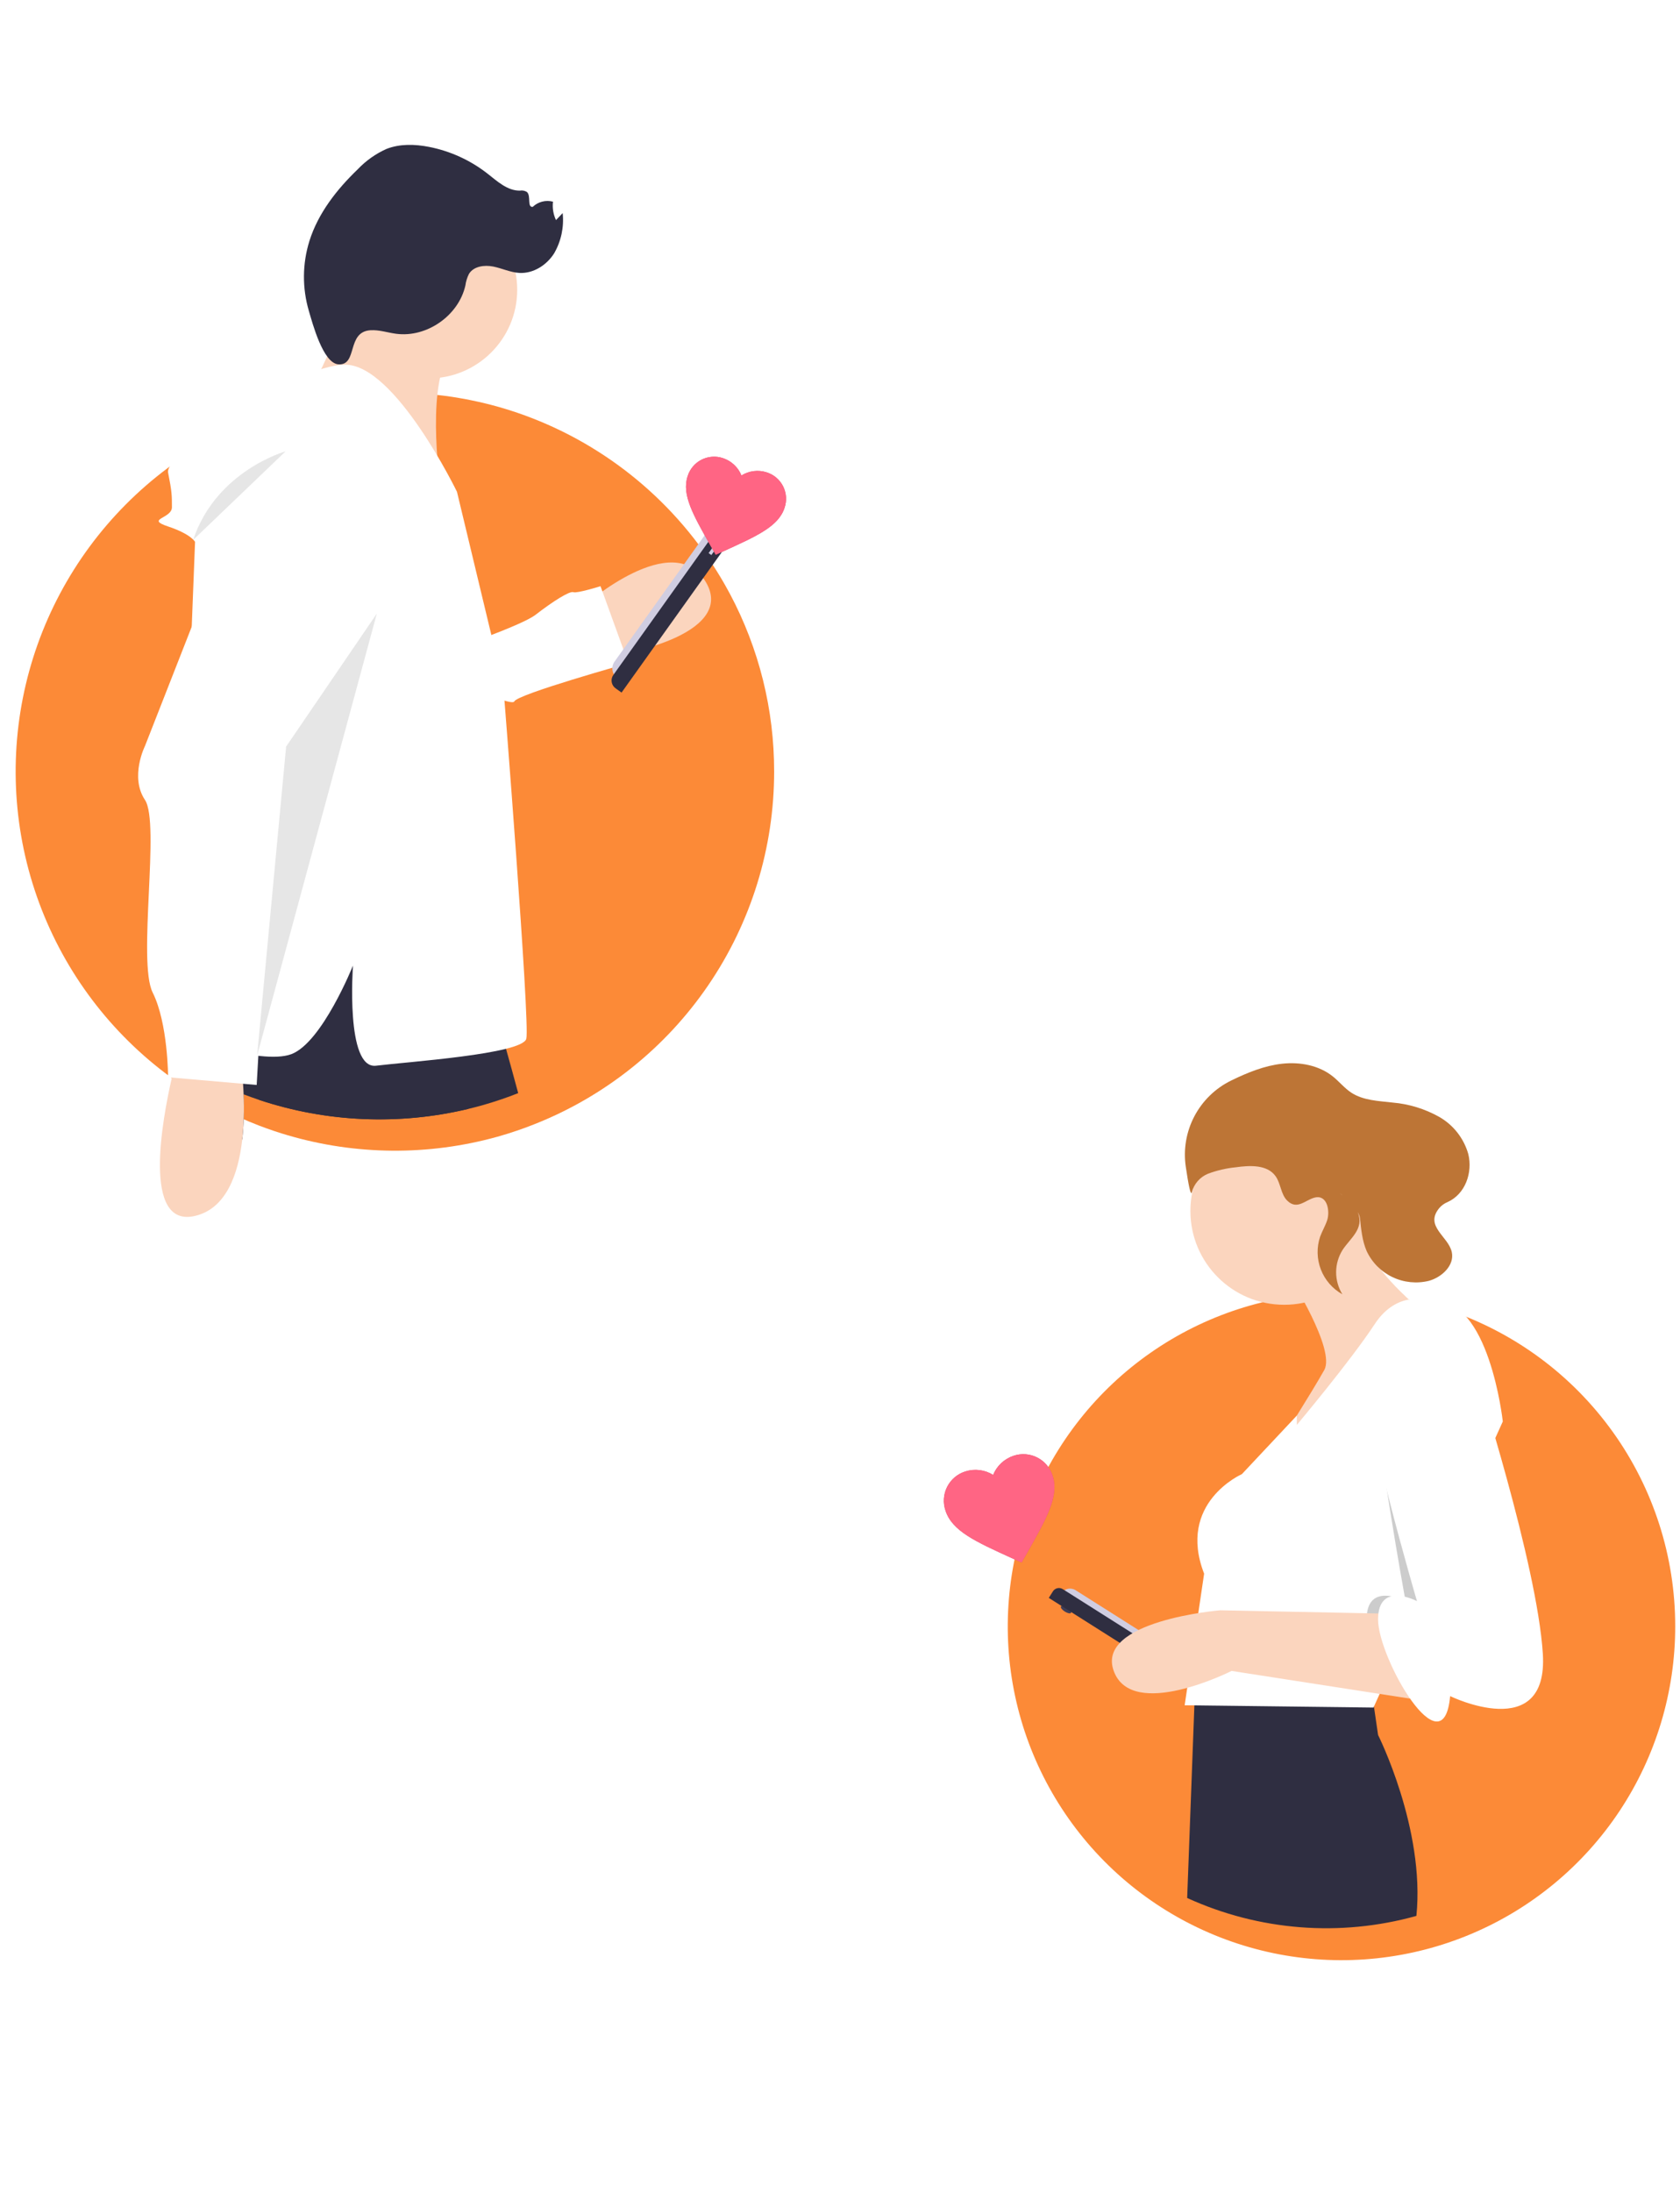 <svg width="322" height="420" viewBox="0 0 322 420" fill="none" xmlns="http://www.w3.org/2000/svg">
<path d="M30.353 2.35217e-05V419.17H24.679C23.19 419.172 21.706 419 20.256 418.658V0.512C21.706 0.169 23.19 -0.002 24.679 2.35217e-05H30.353Z" fill="white"/>
<path d="M290.48 2.36388e-05V419.17H296.153C297.642 419.172 299.126 419 300.576 418.658V0.512C299.126 0.169 297.642 -0.002 296.153 2.36388e-05H290.48Z" fill="white"/>
<path d="M84.874 15H74.778V419.17H84.874V15Z" fill="white"/>
<path d="M246.056 15H235.959V419.17H246.056V15Z" fill="white"/>
<path d="M147.977 1.764V417.405C145.432 418.565 142.667 419.167 139.87 419.169H137.881V0H139.87C142.667 0.002 145.432 0.604 147.977 1.764V1.764Z" fill="white"/>
<path d="M172.857 1.764V417.405C175.402 418.565 178.167 419.167 180.964 419.169H182.953V0H180.964C178.167 0.002 175.402 0.604 172.857 1.764Z" fill="white"/>
<path d="M163.258 56.003H1.29V65.897H163.258V56.003Z" fill="white"/>
<path d="M319.543 56.003H157.575V65.897H319.543V56.003Z" fill="white"/>
<path d="M163.258 211.017H1.29V220.912H163.258V211.017Z" fill="white"/>
<path d="M319.543 211.017H157.575V220.912H319.543V211.017Z" fill="white"/>
<path d="M163.008 280.488H76.796V287.964H163.008V280.488Z" fill="white"/>
<path d="M244.037 280.488H157.825V287.964H244.037V280.488Z" fill="white"/>
<path d="M163.258 122.938H74.778V132.832H163.258V122.938Z" fill="white"/>
<path d="M246.055 122.938H157.575V132.832H246.055V122.938Z" fill="white"/>
<path d="M82.072 81.877L80.901 82.54L74.777 86.004L30.353 111.141L20.257 116.855L1.29 127.586V116.157L20.257 105.426L30.353 99.717L60.708 82.54L74.781 74.58L77.027 73.309L82.072 81.877Z" fill="white"/>
<path d="M238.761 81.877L239.932 82.54L246.056 86.004L290.48 111.141L300.576 116.855L319.543 127.586V116.157L300.576 105.426L290.48 99.717L260.126 82.54L246.053 74.58L243.807 73.309L238.761 81.877Z" fill="white"/>
<path d="M163.258 359.491H1.29V369.385H163.258V359.491Z" fill="white"/>
<path d="M319.543 359.491H157.575V369.385H319.543V359.491Z" fill="white"/>
<g filter="url(#filter0_d_243_998)">
<path d="M145.376 141.859C145.378 156.449 140.984 170.702 132.767 182.761C124.549 194.819 112.889 204.124 99.306 209.463C98.253 209.885 97.168 210.282 96.079 210.65C94.861 211.067 93.631 211.451 92.387 211.801C91.523 212.042 90.651 212.267 89.77 212.478C76.518 215.653 62.641 215.061 49.707 210.77C48.691 210.432 47.684 210.067 46.688 209.691C45.345 209.176 44.023 208.621 42.722 208.029C42.624 207.99 42.53 207.945 42.437 207.901C41.926 207.665 41.431 207.429 40.925 207.179H40.92C40.228 206.846 39.542 206.499 38.863 206.139C37.302 205.315 35.775 204.436 34.283 203.504C33.508 203.023 32.743 202.524 31.991 202.007C20.142 194.011 10.918 182.698 5.473 169.484C0.029 156.271 -1.394 141.745 1.385 127.727C4.163 113.709 11.018 100.822 21.09 90.681C31.163 80.541 44.005 73.597 58.008 70.721C59.288 70.456 60.582 70.227 61.892 70.034C62.712 69.907 63.541 69.799 64.371 69.706C64.965 69.637 65.559 69.573 66.162 69.524H66.167C67.782 69.377 69.412 69.285 71.057 69.249L71.739 69.235C71.867 69.235 71.995 69.23 72.123 69.235H72.128C72.325 69.23 72.521 69.23 72.722 69.23C73.547 69.23 74.372 69.244 75.191 69.274C76.998 69.332 78.785 69.457 80.552 69.646C81.576 69.754 82.58 69.887 83.586 70.034C83.699 70.054 83.817 70.068 83.93 70.088C84.264 70.142 84.602 70.196 84.936 70.255C85.643 70.368 86.343 70.501 87.047 70.643C87.704 70.775 88.357 70.912 89.01 71.059C91.424 71.61 93.806 72.287 96.148 73.087C112.022 78.511 125.536 89.246 134.41 103.478C134.66 103.876 134.905 104.278 135.146 104.685C135.333 104.989 135.509 105.294 135.686 105.603C135.75 105.706 135.809 105.809 135.862 105.912C135.901 105.971 135.931 106.03 135.965 106.089C136.29 106.653 136.605 107.227 136.908 107.801C142.486 118.286 145.394 129.983 145.376 141.858L145.376 141.859Z" fill="#FC8A37"/>
</g>
<path d="M112.113 115.917C112.113 115.917 128.978 101.097 135.243 111.456C141.507 121.815 117.69 126.008 116.314 125.472C114.938 124.936 112.113 115.917 112.113 115.917Z" fill="#FBD5BE"/>
<path d="M79.309 126.908C79.309 126.908 99.266 120.421 102.67 117.785C106.074 115.149 109.209 113.202 109.898 113.47C110.587 113.738 115.098 112.325 115.098 112.325L120.443 127.078C120.443 127.078 99.11 133.031 98.574 134.406C98.038 135.782 79.309 126.908 79.309 126.908Z" fill="white"/>
<path d="M89.773 212.474C76.52 215.649 62.644 215.058 49.709 210.767L50.592 202.415L51.412 194.614L63.709 175.608L67.652 169.518L83.899 175.422L85.553 185.85L88.189 202.481L89.773 212.474Z" fill="#2F2E41"/>
<path d="M99.321 209.458C98.256 209.885 97.171 210.282 96.081 210.65C94.864 211.067 93.633 211.451 92.39 211.801C91.526 212.042 90.653 212.267 89.773 212.478C76.52 215.653 62.644 215.061 49.71 210.77C48.693 210.432 47.687 210.067 46.69 209.691C46.827 212.597 46.738 215.51 46.426 218.402C45.008 215.013 43.772 211.55 42.724 208.028C42.65 207.793 42.581 207.557 42.513 207.325C42.169 206.137 41.865 205.003 41.59 203.936C41.276 202.704 41.006 201.56 40.78 200.515C39.885 196.413 39.597 193.876 39.597 193.876L49.191 173.952L51.11 174.173L51.906 174.261L56.716 174.81L63.707 175.61L75.032 176.901L85.547 185.853L94.968 193.877C94.968 193.877 95.754 196.546 96.986 200.968C97.656 203.338 98.447 206.218 99.321 209.458Z" fill="#2F2E41"/>
<path d="M82.149 72.507C91.527 72.507 99.13 64.907 99.13 55.532C99.13 46.157 91.527 38.557 82.149 38.557C72.77 38.557 65.168 46.157 65.168 55.532C65.168 64.907 72.77 72.507 82.149 72.507Z" fill="#FBD5BE"/>
<path d="M68.274 56.386L59.388 75.391L84.338 92.667C84.338 92.667 81.401 72.092 86.934 66.881C92.467 61.67 68.274 56.386 68.274 56.386Z" fill="#FBD5BE"/>
<path d="M87.587 94.237C87.587 94.237 75.774 69.882 66.177 69.882C56.58 69.882 31.476 86.856 32.215 90.547C32.954 94.237 32.953 94.975 32.953 97.189C32.953 99.403 27.785 99.403 32.215 100.879C36.645 102.355 37.384 103.831 37.384 103.831L33.692 198.3C33.692 198.3 49.935 204.205 55.841 201.99C61.748 199.776 67.654 185.015 67.654 185.015C67.654 185.015 66.178 204.943 72.084 204.205C77.99 203.467 100.14 201.99 100.878 199.039C101.616 196.087 96.448 131.139 96.448 131.139L87.587 94.237Z" fill="white"/>
<path d="M46.425 218.399V218.408C45.669 224.95 43.377 231.581 37.382 232.987C27.201 235.382 31.109 214.467 32.944 206.482C33.376 204.622 33.691 203.464 33.691 203.464L34.285 203.499L41.59 203.93L46.244 204.205C46.244 204.205 46.436 205.555 46.583 207.67C46.627 208.283 46.666 208.96 46.691 209.687C46.827 212.593 46.738 215.506 46.425 218.399V218.399Z" fill="#FBD5BE"/>
<path d="M49.197 88.332L27.786 142.947C27.786 142.947 24.833 148.851 27.786 153.279C30.739 157.708 26.31 184.277 29.262 190.181C32.215 196.086 32.216 206.418 32.216 206.418L49.197 207.894L52.888 142.947L72.084 101.617C72.084 101.617 70.607 84.642 49.197 88.332Z" fill="white"/>
<path opacity="0.1" d="M54.733 86.487C54.733 86.487 41.444 90.177 37.015 103.462L54.733 86.487Z" fill="black"/>
<path d="M71.021 63.278C72.673 63.18 74.283 63.738 75.927 63.956C81.796 64.734 87.903 60.476 89.199 54.701C89.303 53.932 89.532 53.185 89.878 52.49C90.781 51.015 92.839 50.734 94.534 51.074C96.23 51.413 97.838 52.206 99.565 52.297C102.232 52.437 104.793 50.795 106.214 48.535C107.557 46.203 108.128 43.507 107.846 40.831L106.566 42.174C106.047 41.075 105.846 39.853 105.987 38.646C105.31 38.465 104.597 38.462 103.918 38.635C103.239 38.809 102.615 39.154 102.108 39.638C100.981 39.758 101.832 37.548 100.994 36.784C100.586 36.533 100.101 36.442 99.63 36.528C97.233 36.551 95.292 34.717 93.402 33.241C90.128 30.689 86.299 28.943 82.224 28.144C79.516 27.616 76.636 27.532 74.068 28.54C71.995 29.47 70.124 30.797 68.56 32.445C64.539 36.31 60.979 40.851 59.306 46.171C57.946 50.528 57.908 55.191 59.196 59.57C59.87 61.844 61.901 69.632 64.875 69.813C68.613 70.04 66.37 63.554 71.021 63.278Z" fill="#2F2E41"/>
<path opacity="0.1" d="M72.227 117.566L54.839 143.061L49.278 202.278L72.227 117.566Z" fill="black"/>
<path d="M141.505 102.475C141.921 101.892 142.082 101.293 141.863 101.137C141.645 100.981 141.13 101.328 140.714 101.911C140.298 102.494 140.138 103.093 140.356 103.249C140.575 103.404 141.089 103.058 141.505 102.475Z" fill="#3F3D56"/>
<path d="M118.318 129.94C117.828 129.59 117.497 129.06 117.397 128.467C117.298 127.873 117.439 127.264 117.788 126.774L137.566 99.065C137.916 98.576 138.446 98.245 139.039 98.145C139.633 98.046 140.242 98.187 140.732 98.537V98.537L118.318 129.94Z" fill="#D0CDE1"/>
<path d="M119.13 132.709L117.985 131.892C117.589 131.609 117.321 131.18 117.241 130.7C117.161 130.22 117.275 129.728 117.557 129.331L140.076 97.782C140.315 97.448 140.677 97.222 141.083 97.154C141.488 97.086 141.904 97.182 142.239 97.421L143.616 98.403L119.13 132.709Z" fill="#2F2E41"/>
<path d="M137.889 103.079L138.417 103.455L139.923 101.344L139.395 100.968L137.889 103.079Z" fill="#D0CDE1"/>
<path d="M135.817 105.981L136.345 106.358L137.852 104.246L137.324 103.87L135.817 105.981Z" fill="#D0CDE1"/>
<g filter="url(#filter1_d_243_998)">
<path d="M318.083 305.595C318.095 318.185 314.389 330.497 307.43 340.99C300.471 351.482 290.568 359.688 278.963 364.578C267.358 369.468 254.567 370.824 242.194 368.477C229.821 366.13 218.417 360.185 209.41 351.385C200.403 342.586 194.195 331.325 191.565 319.013C188.934 306.702 189.997 293.888 194.621 282.178C199.245 270.468 207.224 260.383 217.558 253.187C227.892 245.991 240.12 242.005 252.711 241.728L253.311 241.715C253.596 241.711 253.887 241.711 254.175 241.711C254.9 241.711 255.625 241.724 256.349 241.75C257.938 241.802 259.51 241.911 261.065 242.078C261.96 242.173 262.848 242.29 263.734 242.419C263.833 242.436 263.936 242.449 264.036 242.466C267.689 243.029 271.284 243.912 274.782 245.104C287.411 249.409 298.376 257.556 306.141 268.404C313.906 279.251 318.082 292.255 318.083 305.593V305.595Z" fill="#FC8A37"/>
</g>
<path d="M205.277 309.043C205.404 308.844 205.075 308.409 204.542 308.072C204.01 307.735 203.475 307.623 203.349 307.823C203.223 308.023 203.552 308.458 204.084 308.795C204.617 309.132 205.151 309.243 205.277 309.043Z" fill="#3F3D56"/>
<path d="M203.409 305.33C203.693 304.883 204.142 304.566 204.659 304.45C205.176 304.334 205.717 304.428 206.165 304.711L231.473 320.729C231.695 320.869 231.886 321.052 232.038 321.266C232.189 321.481 232.296 321.723 232.353 321.978C232.411 322.234 232.417 322.499 232.373 322.757C232.328 323.015 232.232 323.262 232.092 323.484V323.484L203.409 305.33Z" fill="#D0CDE1"/>
<path d="M201.016 306.177L201.812 304.92C202.005 304.614 202.312 304.398 202.665 304.319C203.019 304.239 203.389 304.303 203.694 304.497L232.51 322.735C232.872 322.964 233.129 323.328 233.223 323.746C233.317 324.164 233.241 324.602 233.011 324.964L232.35 326.008L201.016 306.177Z" fill="#2F2E41"/>
<path d="M246.144 250.013C256.077 250.013 264.129 241.963 264.129 232.034C264.129 222.105 256.077 214.055 246.144 214.055C236.211 214.055 228.159 222.105 228.159 232.034C228.159 241.963 236.211 250.013 246.144 250.013Z" fill="#FBD5BE"/>
<path d="M247.24 244.751C247.24 244.751 256.014 258.562 253.82 262.511C251.627 266.459 244.828 277.199 244.828 277.199C244.828 277.199 275.096 254.835 271.148 250.011C271.148 250.011 262.155 242.338 261.716 237.514L247.24 244.751Z" fill="#FBD5BE"/>
<path d="M271.477 367.113C256.886 371.187 241.323 369.971 227.542 363.681L228.923 326.776L229.027 323.905L229.066 322.973L229.113 321.6L229.148 320.724C229.148 320.724 229.204 320.72 229.311 320.716C229.605 320.694 230.283 320.647 231.255 320.588C232.382 320.524 233.897 320.441 235.663 320.368C236.082 320.351 236.514 320.333 236.958 320.312C246.26 319.966 260.785 319.893 262.707 322.694L262.949 324.343L263.338 327.006L264.132 332.449C264.132 332.449 273.164 350.408 271.477 367.113Z" fill="#2F2E41"/>
<path d="M288.036 272.377L272.499 306.741L265.752 321.66L263.251 327.191L227.061 326.753L230.79 301.538C225.526 287.945 238.028 282.463 238.028 282.463L248.556 271.248V273.035C248.556 273.035 258.864 260.758 263.471 253.74C268.077 246.723 274.437 249.355 274.437 249.355C285.404 248.259 288.036 272.377 288.036 272.377Z" fill="white"/>
<path opacity="0.2" d="M272.499 306.741L265.752 321.66C263.585 317.608 261.936 313.019 261.936 310.309C261.936 302.854 269.393 306.801 269.393 306.801C269.393 306.801 263.361 273.802 263.361 263.936C263.364 257.383 268.827 286.467 272.499 306.741Z" fill="black"/>
<path d="M266.542 309.212L233.862 308.554C233.862 308.554 209.954 310.527 213.464 320.174C216.974 329.821 236.055 320.174 236.055 320.174L274.219 326.094L266.542 309.212Z" fill="#FBD5BE"/>
<path d="M272.683 251.11C272.683 251.11 261.277 251.987 261.277 261.852C261.277 271.717 271.586 306.8 271.586 306.8C271.586 306.8 264.129 302.853 264.129 310.308C264.129 317.762 276.632 339.47 277.945 324.999C277.945 324.999 296.807 334.207 295.71 316.887C294.613 299.567 282.77 262.95 282.77 262.95C282.77 262.95 281.456 250.452 272.683 251.11Z" fill="white"/>
<path d="M246.739 230.078C245.48 228.86 245.503 226.805 244.488 225.377C242.894 223.134 239.576 223.284 236.851 223.671C235.028 223.85 233.236 224.267 231.521 224.909C230.769 225.219 230.099 225.699 229.564 226.311C229.029 226.924 228.644 227.652 228.438 228.439C228.225 229.323 227.755 226.815 227.275 223.568C226.785 220.255 227.359 216.872 228.915 213.906C230.471 210.94 232.929 208.545 235.934 207.065L236.041 207.013C239.122 205.516 242.351 204.194 245.758 203.822C249.165 203.45 252.799 204.123 255.471 206.268C256.692 207.248 257.686 208.506 258.994 209.367C261.297 210.876 264.208 210.95 266.941 211.268C270.053 211.537 273.073 212.462 275.801 213.983C278.543 215.534 280.562 218.101 281.422 221.13C282.288 224.655 280.876 228.821 277.409 230.35C276.804 230.605 276.267 231 275.843 231.501C272.996 234.98 277.592 236.883 278.258 239.91C278.813 242.437 276.383 244.724 273.891 245.42C271.545 246.002 269.07 245.752 266.889 244.71C264.708 243.669 262.957 241.901 261.937 239.711C261.082 237.729 260.887 235.537 260.658 233.391C260.391 230.935 253.947 226.485 258.298 229.832C259.142 230.464 259.807 231.305 260.228 232.272C261.551 235.439 258.804 237.237 257.331 239.498C256.53 240.77 256.1 242.24 256.092 243.744C256.084 245.247 256.498 246.722 257.286 248.002C255.4 246.947 253.943 245.267 253.164 243.252C252.386 241.237 252.335 239.014 253.022 236.966C253.417 235.891 254.016 234.898 254.375 233.811C254.935 232.114 254.439 228.818 251.935 229.486C250.145 229.963 248.617 231.893 246.739 230.078Z" fill="#BD7536"/>
<path d="M137.178 106.29L136.226 104.636C132.868 98.694 130.635 94.818 131.789 91.268C131.997 90.589 132.339 89.958 132.794 89.413C133.25 88.868 133.811 88.419 134.443 88.095C135.076 87.771 135.767 87.576 136.475 87.524C137.184 87.471 137.896 87.562 138.569 87.789C139.365 88.053 140.094 88.486 140.706 89.059C141.318 89.632 141.797 90.332 142.111 91.109C142.823 90.665 143.622 90.38 144.454 90.276C145.287 90.172 146.131 90.25 146.93 90.505C147.609 90.716 148.238 91.061 148.78 91.52C149.323 91.979 149.768 92.542 150.088 93.176C150.409 93.81 150.599 94.502 150.648 95.211C150.696 95.919 150.601 96.631 150.37 97.302C149.216 100.852 145.131 102.676 138.92 105.513L137.178 106.29Z" fill="#D64A66"/>
<path d="M137.177 106.29L136.226 104.636C132.868 98.694 130.636 94.818 131.79 91.268C131.997 90.589 132.339 89.958 132.795 89.413C133.251 88.868 133.811 88.419 134.444 88.095C135.076 87.771 135.767 87.576 136.476 87.524C137.184 87.471 137.896 87.561 138.569 87.789C139.365 88.052 140.095 88.486 140.706 89.059C141.318 89.632 141.797 90.332 142.112 91.109C142.823 90.664 143.622 90.38 144.455 90.276C145.287 90.171 146.132 90.249 146.931 90.504C147.609 90.716 148.238 91.061 148.781 91.52C149.323 91.978 149.768 92.542 150.088 93.175C150.409 93.809 150.599 94.501 150.648 95.21C150.696 95.919 150.601 96.63 150.369 97.302C149.215 100.852 145.131 102.676 138.92 105.513L137.177 106.29Z" fill="#FF6584"/>
<path d="M195.804 299.395L193.878 298.536C187.013 295.401 182.498 293.385 181.223 289.462C180.967 288.72 180.863 287.934 180.917 287.151C180.97 286.367 181.18 285.603 181.535 284.902C181.889 284.202 182.381 283.579 182.98 283.072C183.58 282.565 184.275 282.183 185.025 281.949C185.908 281.667 186.842 281.581 187.762 281.696C188.682 281.811 189.566 282.125 190.352 282.616C190.699 281.758 191.229 280.985 191.905 280.352C192.58 279.718 193.386 279.24 194.265 278.949C195.009 278.697 195.796 278.598 196.579 278.656C197.362 278.714 198.125 278.929 198.824 279.288C199.522 279.646 200.142 280.141 200.646 280.743C201.15 281.345 201.528 282.042 201.757 282.793C203.033 286.716 200.566 290.999 196.856 297.568L195.804 299.395Z" fill="#D64A66"/>
<path d="M195.804 299.395L193.878 298.536C187.014 295.4 182.499 293.385 181.223 289.462C180.967 288.719 180.863 287.933 180.917 287.15C180.97 286.367 181.181 285.602 181.535 284.901C181.889 284.201 182.381 283.579 182.98 283.071C183.58 282.564 184.275 282.183 185.025 281.949C185.908 281.667 186.842 281.58 187.762 281.695C188.682 281.811 189.566 282.125 190.352 282.616C190.699 281.757 191.229 280.985 191.904 280.351C192.58 279.718 193.385 279.239 194.265 278.948C195.008 278.697 195.795 278.598 196.578 278.656C197.361 278.714 198.125 278.929 198.823 279.288C199.522 279.646 200.141 280.141 200.645 280.743C201.149 281.345 201.527 282.042 201.757 282.793C203.032 286.716 200.565 290.999 196.856 297.568L195.804 299.395Z" fill="#FF6584"/>
<defs>
<filter id="filter0_d_243_998" x="0" y="69.23" width="148.377" height="151.261" filterUnits="userSpaceOnUse" color-interpolation-filters="sRGB">
<feFlood flood-opacity="0" result="BackgroundImageFix"/>
<feColorMatrix in="SourceAlpha" type="matrix" values="0 0 0 0 0 0 0 0 0 0 0 0 0 0 0 0 0 0 127 0" result="hardAlpha"/>
<feOffset dx="3" dy="6"/>
<feColorMatrix type="matrix" values="0 0 0 0 0.827 0 0 0 0 0.427 0 0 0 0 0.137 0 0 0 1 0"/>
<feBlend mode="normal" in2="BackgroundImageFix" result="effect1_dropShadow_243_998"/>
<feBlend mode="normal" in="SourceGraphic" in2="effect1_dropShadow_243_998" result="shape"/>
</filter>
<filter id="filter1_d_243_998" x="190.153" y="241.711" width="130.93" height="133.887" filterUnits="userSpaceOnUse" color-interpolation-filters="sRGB">
<feFlood flood-opacity="0" result="BackgroundImageFix"/>
<feColorMatrix in="SourceAlpha" type="matrix" values="0 0 0 0 0 0 0 0 0 0 0 0 0 0 0 0 0 0 127 0" result="hardAlpha"/>
<feOffset dx="3" dy="6"/>
<feColorMatrix type="matrix" values="0 0 0 0 0.827 0 0 0 0 0.427 0 0 0 0 0.137 0 0 0 1 0"/>
<feBlend mode="normal" in2="BackgroundImageFix" result="effect1_dropShadow_243_998"/>
<feBlend mode="normal" in="SourceGraphic" in2="effect1_dropShadow_243_998" result="shape"/>
</filter>
</defs>
</svg>
